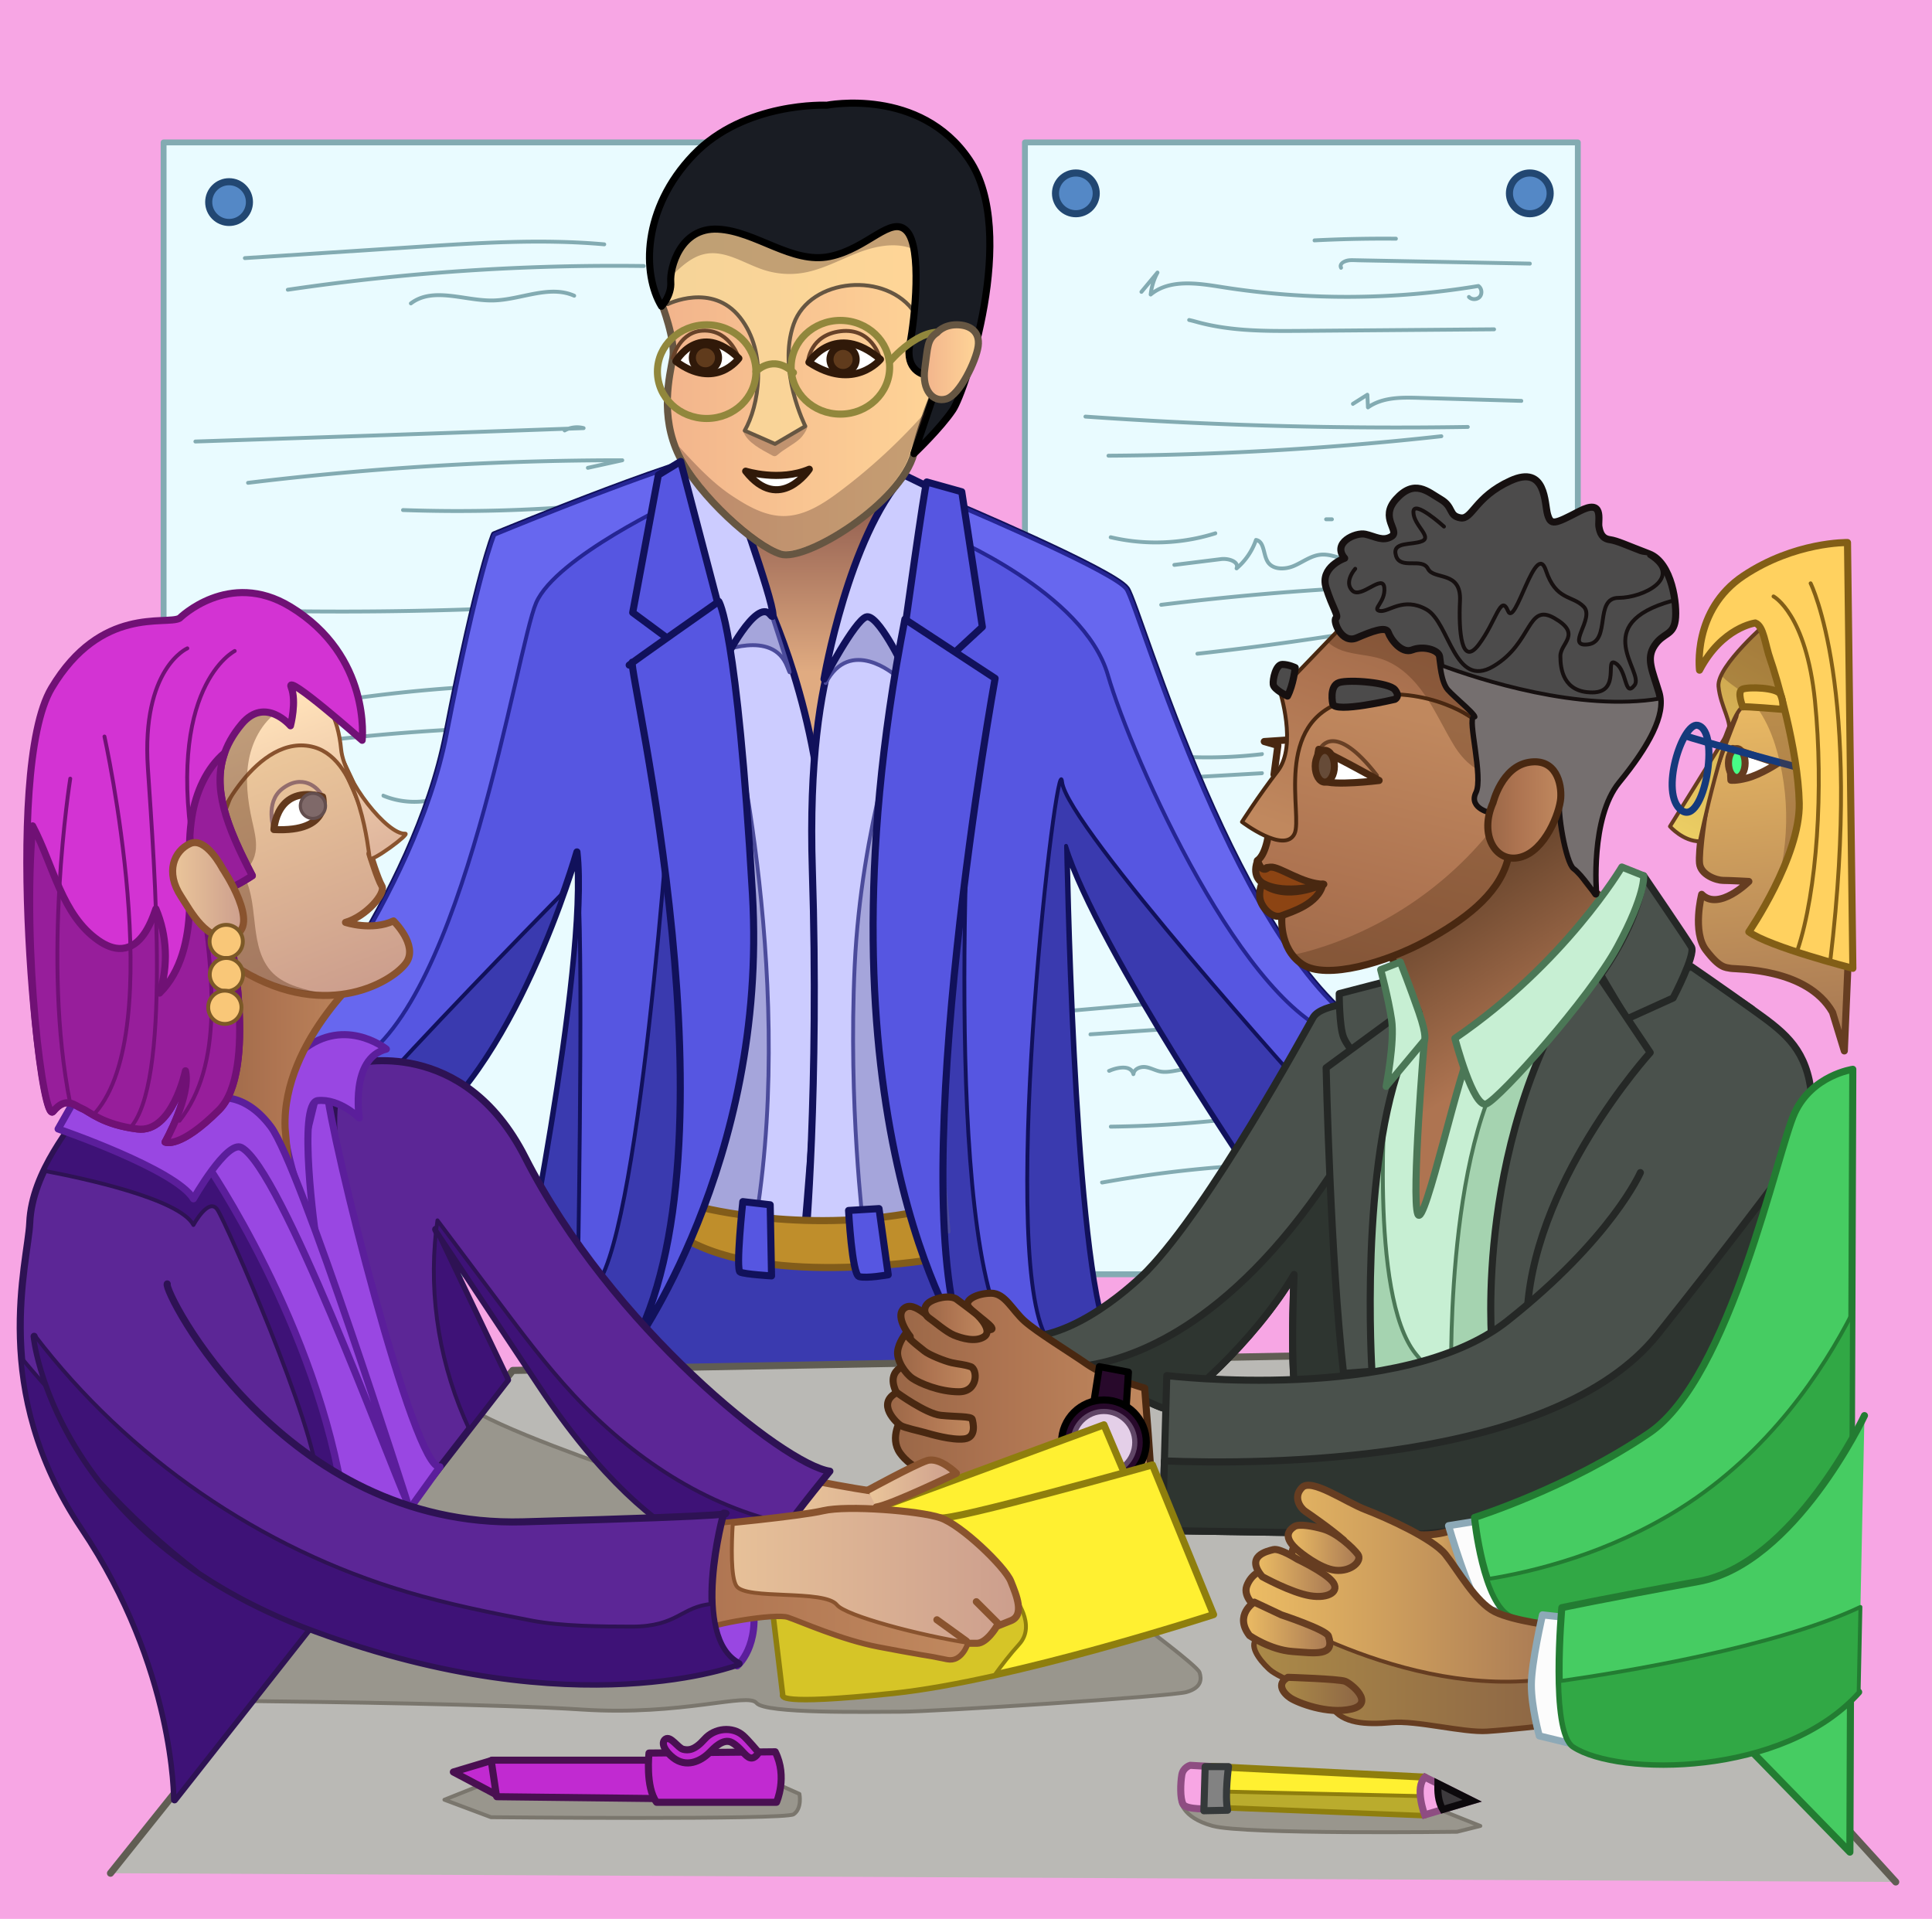 <svg xmlns="http://www.w3.org/2000/svg" xmlns:xlink="http://www.w3.org/1999/xlink" id="Layer_2" viewBox="0 0 1499.71 1489.44"><defs><linearGradient id="linear-gradient" x1="631.97" x2="631.97" y1="382.74" y2="521.66" gradientUnits="userSpaceOnUse"><stop offset="0" stop-color="#8e5a4d"/><stop offset="1" stop-color="#e0ab81"/></linearGradient><linearGradient id="linear-gradient-2" x1="513.5" x2="733.35" y1="288.35" y2="288.35" gradientUnits="userSpaceOnUse"><stop offset="0" stop-color="#f2b48c"/><stop offset="1" stop-color="#ffd597"/></linearGradient><linearGradient id="linear-gradient-3" x1="507.61" x2="725.71" y1="241.64" y2="241.64" gradientUnits="userSpaceOnUse"><stop offset="0" stop-color="#f5d498"/><stop offset="1" stop-color="#ffd597"/></linearGradient><linearGradient xlink:href="#linear-gradient-2" id="linear-gradient-4" x1="717.48" x2="759.5" y1="281.14" y2="281.14"/><linearGradient id="linear-gradient-5" x1="1085.48" x2="1157.49" y1="718.21" y2="831.59" gradientUnits="userSpaceOnUse"><stop offset="0" stop-color="#6b472e"/><stop offset="1" stop-color="#ae7451"/></linearGradient><linearGradient id="linear-gradient-6" x1="693.27" x2="893.66" y1="1080.73" y2="1080.73" gradientUnits="userSpaceOnUse"><stop offset="0" stop-color="#9a6747"/><stop offset=".43" stop-color="#ae7451"/><stop offset=".99" stop-color="#c0885e"/></linearGradient><linearGradient xlink:href="#linear-gradient-6" id="linear-gradient-7" x1="717.83" x2="766.2" y1="1023.24" y2="1023.24"/><linearGradient xlink:href="#linear-gradient-6" id="linear-gradient-8" x1="696.73" x2="756.99" y1="1057.43" y2="1057.43"/><linearGradient xlink:href="#linear-gradient-6" id="linear-gradient-9" x1="688.95" x2="755.59" y1="1098.97" y2="1098.97"/><linearGradient xlink:href="#linear-gradient-6" id="linear-gradient-10" x1="1044.59" x2="1099.72" y1="789.44" y2="554.7"/><linearGradient xlink:href="#linear-gradient-6" id="linear-gradient-11" x1="1099.07" x2="1029.72" y1="459.99" y2="655.61"/><linearGradient xlink:href="#linear-gradient-6" id="linear-gradient-12" x1="1154.92" x2="1211.61" y1="628.7" y2="628.7"/><linearGradient id="linear-gradient-13" x1="1095.41" x2="1148.66" y1="1214.18" y2="1214.18" gradientUnits="userSpaceOnUse"><stop offset="0" stop-color="#edbd64"/><stop offset="1" stop-color="#a87954"/></linearGradient><linearGradient xlink:href="#linear-gradient-13" id="linear-gradient-14" x1="967.19" x2="1208.48" y1="1248.07" y2="1248.07"/><linearGradient id="linear-gradient-15" x1="971.66" x2="1203.62" y1="1293.43" y2="1293.43" gradientUnits="userSpaceOnUse"><stop offset="0" stop-color="#ab8a48"/><stop offset="1" stop-color="#8d6645"/></linearGradient><linearGradient xlink:href="#linear-gradient-13" id="linear-gradient-16" x1="1361.34" x2="1384.2" y1="530.96" y2="802.56"/><linearGradient id="linear-gradient-17" x1="1292.39" x2="1403.99" y1="663.58" y2="463.24" gradientUnits="userSpaceOnUse"><stop offset="0" stop-color="#f0d467"/><stop offset=".92" stop-color="#c29747"/><stop offset="1" stop-color="#be9244"/></linearGradient><linearGradient xlink:href="#linear-gradient-13" id="linear-gradient-18" x1="965.28" x2="1032.3" y1="1263.22" y2="1263.22"/><linearGradient xlink:href="#linear-gradient-13" id="linear-gradient-19" x1="974.73" x2="1036.24" y1="1220.91" y2="1220.91"/><linearGradient xlink:href="#linear-gradient-13" id="linear-gradient-20" x1="999.96" x2="1054.86" y1="1201.41" y2="1201.41"/><linearGradient xlink:href="#linear-gradient-15" id="linear-gradient-21" x1="994.84" x2="1057.09" y1="1314.8" y2="1314.8"/><linearGradient id="linear-gradient-22" x1="603.42" x2="767.86" y1="1178.59" y2="1178.59" gradientUnits="userSpaceOnUse"><stop offset="0" stop-color="#ebc69a"/><stop offset="1" stop-color="#cc9e8d"/></linearGradient><linearGradient xlink:href="#linear-gradient-22" id="linear-gradient-23" x1="533.54" x2="790.62" y1="1229.3" y2="1229.3"/><linearGradient id="linear-gradient-24" x1="533.55" x2="753.57" y1="1234.75" y2="1234.75" gradientUnits="userSpaceOnUse"><stop offset="0" stop-color="#ae7451"/><stop offset=".99" stop-color="#c0885e"/></linearGradient><linearGradient xlink:href="#linear-gradient-6" id="linear-gradient-25" x1="155.23" x2="288.22" y1="821.23" y2="821.23"/><linearGradient xlink:href="#linear-gradient-22" id="linear-gradient-26" x1="192.02" x2="261.63" y1="596.42" y2="775.59"/><linearGradient id="linear-gradient-27" x1="205.65" x2="250.16" y1="552.61" y2="672.44" gradientUnits="userSpaceOnUse"><stop offset="0" stop-color="#ffe1b9"/><stop offset="1" stop-color="#e0b79e"/></linearGradient><linearGradient xlink:href="#linear-gradient-22" id="linear-gradient-28" x1="673.65" x2="742.39" y1="1151.49" y2="1151.49"/><linearGradient xlink:href="#linear-gradient-22" id="linear-gradient-29" x1="133.99" x2="189.12" y1="690.73" y2="690.73"/><linearGradient xlink:href="#linear-gradient-22" id="linear-gradient-30" x1="757.87" x2="774.45" y1="1251.53" y2="1251.53"/><linearGradient xlink:href="#linear-gradient-22" id="linear-gradient-31" x1="727.27" x2="750.22" y1="1265.56" y2="1265.56"/><style>.cls-13,.cls-14,.cls-15,.cls-28,.cls-29,.cls-35,.cls-36,.cls-38,.cls-39,.cls-40,.cls-41,.cls-47,.cls-49,.cls-50,.cls-62,.cls-63,.cls-64,.cls-65,.cls-66,.cls-67,.cls-72,.cls-73,.cls-75,.cls-76,.cls-77,.cls-78,.cls-8,.cls-81,.cls-82{stroke-linecap:round;stroke-linejoin:round}.cls-13,.cls-14,.cls-15,.cls-28,.cls-35,.cls-36,.cls-38,.cls-40,.cls-41,.cls-47,.cls-49,.cls-50,.cls-63,.cls-65,.cls-66,.cls-67,.cls-75,.cls-76,.cls-78,.cls-8,.cls-81{stroke-width:5.5px}.cls-8{fill:#ffd15f}.cls-73,.cls-8{stroke:#825e16}.cls-13,.cls-67{fill:#fff}.cls-29,.cls-39,.cls-62,.cls-64,.cls-72,.cls-73,.cls-77,.cls-82{stroke-width:3px}.cls-13,.cls-75{stroke:#492811}.cls-14{fill:#ccf}.cls-14,.cls-29,.cls-76{stroke:#11115b}.cls-15{fill:#fff031;stroke:#8e7e0d}.cls-39,.cls-49,.cls-65,.cls-73{fill:none}.cls-38{stroke:#000}.cls-28{fill:#46cc62}.cls-28,.cls-77{stroke:#237c32}.cls-29{fill:#3a3aaf}.cls-35{fill:#4a514c}.cls-35,.cls-40{stroke:#252826}.cls-36{fill:#fcfcfc;stroke:#8da9b7}.cls-89{fill:#2b1414}.cls-38{fill:#28092b}.cls-39{stroke:#701175}.cls-40{fill:#2e3530}.cls-41{fill:#603b1c}.cls-41,.cls-67{stroke:#301909}.cls-47{fill:#9947e2;stroke:#5b1e9b}.cls-49{stroke:#91873c}.cls-50{fill:#c12ad1;stroke:#491051}.cls-91{opacity:.27}.cls-62,.cls-63{fill:#4c4b4b;stroke:#161010}.cls-64{fill:#f9c778;stroke:#7c5927}.cls-65{stroke:#153a7c}.cls-66{fill:#5488c6;stroke:#224772}.cls-78{stroke:#4b7756}.cls-72{fill:#3e1277}.cls-72,.cls-81{stroke:#2e1254}.cls-75{fill:#8c4413}.cls-76{fill:#5656e1}.cls-77{fill:#31a845}.cls-78{fill:#c7efd3}.cls-81{fill:#5c2696}.cls-82{fill:#99968d;stroke:#7a766d}</style></defs><g id="Layer_1-2"><path d="M0 0h1499.71v1489.44H0z" style="fill:#f7a6e4"/><path d="M127 110.55h429.18v878.54H127zm668.61 0h429.18v878.54H795.61z" style="stroke:#83abb2;fill:#e9fbff;stroke-width:4.55px;stroke-linecap:round;stroke-linejoin:round"/><path d="m886.04 226.54 12.45-15a47.235 47.235 0 0 0-5.28 17.06c14.63-12.03 35.99-8.86 54.69-5.88 66.03 10.49 133.75 10.24 199.69-.74 2.61 1.79 3.15 5.95 1.09 8.34s-6.26 2.48-8.41.16m-217.19 17.9c2.41.51 4.77 1.2 7.15 1.84 26.06 6.99 53.42 6.82 80.4 6.6 49.71-.4 99.42-.81 149.14-1.21m-317.2 67.75c98.76 6.92 197.82 9.6 296.8 8.03m-278.92 22.32c86.32-.53 172.61-5.58 258.4-15.11m-207.28 99.87c12.12-1.5 24.24-3.01 36.35-4.51 5.63-.7 14.12 1.95 11.97 7.21a50.573 50.573 0 0 0 15.07-22.09c6.67 1.27 5.49 11.35 9.16 17.06 4.05 6.31 13.54 6.02 20.42 3.04 6.88-2.98 13.17-7.91 20.63-8.63 6.41-.62 12.62 1.97 18.84 3.61 27.27 7.21 55.7-3.63 81.81-14.29m-224.44 49.57a2150.854 2150.854 0 0 1 325.09-15.43m-296.99 53.41a2537.405 2537.405 0 0 0 289.51-49.36M190.08 200.34c44.45-2.9 88.9-5.79 133.35-8.69 48.49-3.16 97.22-6.32 145.62-2m-245.63 35.23c91.4-13.47 183.88-19.63 276.26-18.4M318.94 235.5c17.3-13.14 41.77-1.94 63.49-2.27 21.44-.33 43.68-12.38 63.29-3.69M151.67 342.7c100.46-3.31 200.91-6.78 301.36-10.39-4.89-1.32-10.29-.66-14.72 1.79m-245.76 40.66a2398.376 2398.376 0 0 1 290.49-17.5c-8.9 1.95-17.8 3.9-26.7 5.86M312.83 395.9c49.47 1.77 99.05.45 148.35-3.95M207.9 474.13c85.39 1.64 170.86-.41 256.07-6.14-1.63 5.66-3.26 11.32-4.9 16.98M261.7 543.96a1154.43 1154.43 0 0 1 218.21-11.95c-1.55 9.66-11.38 17.21-21.11 16.21m-217.7 27.93c71.3-8.82 143.19-12.91 215.03-12.23 21.29.2 43.87 1.21 61.55 13.08" style="stroke:#83abb2;fill:none;stroke-width:3px;stroke-linecap:round;stroke-linejoin:round"/><path d="M1042.34 207.09c-1.23-2.4 4.28-3.56 5.7-3.64 2.31-.13 4.67.06 6.98.1l7.74.15c10.07.19 20.14.39 30.2.58l60.41 1.17 34.2.66c1.93.04 1.93-2.96 0-3l-63.65-1.23-63.65-1.23c-3-.06-5.99-.12-8.99-.17-2.25-.04-4.42-.11-6.6.57-3.3 1.03-6.88 3.76-4.94 7.56.88 1.72 3.47.2 2.59-1.51Zm-21.96-19.01c21.05-1.07 42.14-1.5 63.22-1.3 1.93.02 1.93-2.98 0-3-21.08-.2-42.16.24-63.22 1.3-1.92.1-1.93 3.1 0 3Zm30.56 126.69 11.25-7.11-2.26-1.3c.14 3.29.29 6.57.43 9.86.05 1.04 1.27 1.99 2.26 1.3 11.5-8.11 26.34-7.57 39.77-7.17l50.13 1.47 28.43.84c1.93.06 1.93-2.94 0-3-16.96-.5-33.92-1-50.88-1.49l-25.44-.75c-7.28-.21-14.59-.52-21.84.23-7.68.79-15.3 2.78-21.69 7.29l2.26 1.3c-.14-3.29-.29-6.57-.43-9.86-.05-1.09-1.25-1.93-2.26-1.3l-11.25 7.11c-1.63 1.03-.12 3.63 1.51 2.59Zm-21.55 89.8h4.52c.78 0 1.54-.69 1.5-1.5s-.66-1.5-1.5-1.5h-4.52c-.78 0-1.54.69-1.5 1.5s.66 1.5 1.5 1.5Zm-167.63 13.86c21 4.93 42.94 5.42 64.14 1.46 6.06-1.13 12.05-2.64 17.93-4.49 1.83-.58 1.05-3.48-.8-2.89-20.19 6.37-41.62 8.45-62.66 6.13-6-.66-11.95-1.71-17.82-3.09-1.88-.44-2.68 2.45-.8 2.89Zm50.11 170.07c17.58 1.22 35.25 1.17 52.83-.17 4.99-.38 9.96-.87 14.93-1.46 1.89-.22 1.92-3.23 0-3-17.51 2.06-35.15 2.87-52.77 2.37-5-.14-9.99-.39-14.98-.74-1.93-.13-1.92 2.87 0 3Zm6.95 16.65 60.79-3.48c1.92-.11 1.93-3.11 0-3l-60.79 3.48c-1.92.11-1.93 3.11 0 3Zm-85.97 180.71c24.66-2.15 49.33-4.31 73.99-6.46 6.95-.61 13.9-1.21 20.86-1.82l-1.06-2.56c-1.39 1.47-2.78 2.94-4.17 4.42s.79 3.53 2.12 2.12 2.78-2.94 4.17-4.42c.82-.87.3-2.68-1.06-2.56-24.66 2.15-49.33 4.31-73.99 6.46-6.95.61-13.9 1.21-20.86 1.82-1.91.17-1.93 3.17 0 3Zm13.58 18.47c19.94-1.36 39.87-2.73 59.81-4.09 5.65-.39 11.3-.77 16.94-1.16 1.92-.13 1.93-3.13 0-3-19.94 1.36-39.87 2.73-59.81 4.09-5.65.39-11.3.77-16.94 1.16-1.92.13-1.93 3.13 0 3Zm15.23 28.24c4.29-1.98 14.88-5.12 16.73 1.62.48 1.73 2.78 1.21 2.95-.4.35-3.29 4.75-4.39 7.47-4.07 4.53.53 8.51 3.2 13.09 3.67 4.98.51 10.16-.8 15.06-1.59l15.7-2.52c5.89-.95 11.77-1.89 17.66-2.84 1.9-.31 1.09-3.2-.8-2.89-11.04 1.77-22.08 3.55-33.11 5.32-5.18.83-10.91 2.43-16.13 1.24-4.44-1.01-8.67-3.81-13.36-3.41-4.09.35-8.1 2.7-8.57 7.08l2.95-.4c-2.5-9.11-14.94-6.27-21.14-3.41-1.75.81-.23 3.39 1.51 2.59Zm.57 43.43c17.44-.22 34.87-.94 52.27-2.16s34.76-2.93 52.06-5.14c9.76-1.25 19.5-2.65 29.22-4.2 1.9-.3 1.09-3.2-.8-2.89a909.318 909.318 0 0 1-103.39 10.55c-9.78.44-19.57.72-29.35.84-1.93.02-1.93 3.02 0 3Zm-6.4 43.34c16.54-2.99 33.16-5.55 49.83-7.64s33.35-3.72 50.09-4.9c9.47-.67 18.95-1.19 28.44-1.57 1.92-.08 1.93-3.08 0-3-16.93.68-33.84 1.81-50.7 3.41a937.075 937.075 0 0 0-50.11 6.12c-9.47 1.42-18.92 2.98-28.34 4.68-1.9.34-1.09 3.23.8 2.89ZM297.16 619.06c13.18 5.46 28.17 6.26 41.9 2.46 3.94-1.09 7.76-2.58 11.41-4.39 1.73-.86.21-3.45-1.51-2.59-15.8 7.85-34.73 8.37-51 1.63-1.78-.74-2.56 2.16-.8 2.89Z" style="fill:#83abb2"/><path d="M736.31 389.3s128.2 53.92 138.06 67.98 86.29 286 192.3 346.95l-86.29 119.56s-128.2-187.54-152.85-267.24c0 0 4.93 302.41 29.58 375.08L654.95 1205.1l-155.32-60.95-98.61-121.9s56.7-271.93 46.84-361.01c0 0-49.31 173.47-133.13 225.05-83.82 51.57-98.61-60.95-98.61-60.95s106.01-128.93 130.66-255.52c24.65-126.59 36.98-154.72 36.98-154.72s170.11-70.33 184.9-63.29" class="cls-76"/><path d="M530.18 359.76c-54.59 17.35-146.42 55.32-146.42 55.32s-12.33 28.13-36.98 154.72-130.66 255.52-130.66 255.52 1.62 12.28 6.8 26.88c13.38-5.82 30.48-14.35 52.6-26.74C360.23 778.02 400.88 503.58 416.13 468c15.25-35.58 110.12-79.62 110.12-79.62 2.83-8.82 3.97-18.58 3.94-28.62Zm344.19 97.52c-8.67-12.37-108.86-55.56-132.89-65.79l-6.86 24s106.73 44.05 125.36 108.42c18.64 64.38 106.73 262.59 182.96 281.22 7.81 1.91 14.91 2.59 21.39 2.31l2.32-3.22c-106.01-60.95-182.44-332.88-192.3-346.95Z" style="fill:#6767ef;stroke:#252593;stroke-width:3px;stroke-linecap:round;stroke-linejoin:round"/><path d="M489.92 1047.76s49.11-89.07 53.73-110.79c4.62-21.72-20.8-338.52-20.8-355.46 0 0-22.02 342.21-55.91 409.98-33.88 67.76-18.64 16.94-18.64 16.94s4.6-254.39.67-318.62C447.83 797.63 401 1022.24 401 1022.24l44.59 55.12c12.04 10.83 19.65 18.1 19.65 19.16 0 5.08 62.68 33.88 62.68 33.88l-38.01-82.65ZM283.98 854.27c-14.8 16.84-20.06 31.68-20.2 44.2 13.2 3.36 29.89.76 50.94-12.19 61.64-37.93 104.62-141.78 123.05-194.08-29.55 30.15-113.68 116.43-153.79 162.07Z" class="cls-29"/><path d="M812.55 1086.36c-2.14-3.57-16.93-27.01-33.32-52.93-49.31-95.15-24.28-475.67-24.28-480.71 0 0-37.27 223.62-45.74 296.47-3.29 28.26 2.86 70.03 11.62 110.58-22 1.76-71.64-.12-87.85 1.23-20.33 1.69-99.95-15.25-99.95-15.25s-33.88 93.18-38.96 103.34c-5.08 10.16 38.96 88.09 38.96 88.09s211.76-3.39 216.85-3.39 67.76-38.96 62.68-47.44Z" class="cls-29"/><path d="m680.41 361.28 25.99 46.08-73.25 222.1-47.26-109.87-28.35-120.5 122.87-37.81z" style="fill:url(#linear-gradient);stroke:#6b2a29;stroke-width:3px;stroke-linecap:round;stroke-linejoin:round"/><path d="M594.36 465.13s43.46 89.55 45.28 198.04c1.81 108.49-15.75 300.71-15.75 300.71l-91.1-14.85-10.87-508 72.44 24.11Z" class="cls-14"/><path d="M666.8 459.96s-41.65 46.5-36.22 215.26-5.43 291.03-5.43 291.03l91.76-10.33 25.96-402.96s-59.76-92.99-76.06-92.99Z" class="cls-14"/><path d="M694.89 524.1s-34.94-30.38-53.93 6.08c0 0 6.76-65.04 28.79-78.71s31.21 4.27 31.21 4.27l-6.08 68.36Zm-137.75-17.33s42.54-18.99 53.93 10.63c11.39 29.62-31.9-99.5-31.9-99.5h-33.42l11.39 88.87Zm8.07 34.09s52.52 210.07 22.02 403.2l-54.45 4.97s35.81-157.44 30.73-204.88 1.69-203.29 1.69-203.29Zm135.53 10.16s-32.19 89.79-37.27 198.21c-5.08 108.42 6.78 203.29 6.78 203.29l66.07 3.39-35.58-404.89Z" style="fill:#a5a5db;stroke:#4b4b9b;stroke-width:3px;stroke-linecap:round;stroke-linejoin:round"/><path d="M561.88 513.64s25.23-50.23 36.1-36.46c10.87 13.78-25.35-87.82-25.35-87.82l-44.26-31.21s28.09 143.44 33.52 155.49Zm140 5.22s-20.59-43.4-29.65-39.96c-9.06 3.44-32.6 48.22-32.6 48.22s18.78-110.13 62.25-158.35l21.06 10.25-21.06 139.83Z" class="cls-14"/><path d="M543.65 936.97s85.12 22.39 177.48 1.72l9.06 37.89s-132.2 24.11-199.21-15.5l12.68-24.11Z" style="fill:#bf8e2b;stroke:#825c1a;stroke-width:5.5px;stroke-linecap:round;stroke-linejoin:round"/><path d="M513.5 235.44s11.15 28.78 8.76 42.42c-2.39 13.63-10.36 44.69 4.78 75.74 15.13 31.05 58.94 70.44 78.86 76.5 19.91 6.06 93.2-39.39 103.55-78.01 10.36-38.63 19.12-52.26 19.91-59.08s-23.9-15.15-21.51-24.99l25.49-96.19s-44.61-16.66-50.18-16.66-140.99-9.09-140.99-9.09l-23.9 28.02-4.78 61.35Z" style="fill:url(#linear-gradient-2);stroke:#665642;stroke-width:5.5px;stroke-linecap:round;stroke-linejoin:round"/><path d="M522.26 277.86s5.42-21.71 25.23-21.24c19.81.47 26.04 21.55 26.04 21.55m53.66 2.5s1.41-20.75 25.47-23.58c24.05-2.83 30.18 20.28 30.18 20.28" style="stroke:#684229;fill:none;stroke-width:3px;stroke-linecap:round;stroke-linejoin:round"/><g class="cls-91"><path d="M577.07 335.3c3.58 8.6 13.88 13.5 22.02 18.04.73.41 1.52.8 2.35.75.98-.07 1.79-.74 2.53-1.38 5.27-4.55 12.01-7.61 17.14-12.33 1.8-1.66 4.78-5.82 5.36-8.19s-3.41-4.61-5.84-4.82" class="cls-89"/></g><path d="M518.3 236.1s34.41-17.22 56.14 10.33c21.73 27.55 14.49 68.88 3.62 87.82l23.54 10.33 23.54-13.78s-21.73-43.05-9.06-79.21c12.68-36.16 72.44-41.33 94.17-8.61 0 0 27.8-56.81 8.81-74.54-18.99-17.73-169.67-29.76-173.47-29.76S507.6 181.1 507.6 181.1l10.68 54.99Z" style="stroke:#665642;fill:url(#linear-gradient-3);stroke-width:3px;stroke-linecap:round;stroke-linejoin:round"/><g class="cls-91"><path d="M719.07 168.45c-18.99-17.73-169.67-29.76-173.47-29.76s-37.99 42.42-37.99 42.42l7.52 38.73c10.11-8.91 19.24-20.22 32.38-22.77 15.76-3.06 30.48 7.67 45.78 12.55a64.603 64.603 0 0 0 30.06 2.17c15.18-2.52 28.87-10.33 43.24-15.81 14.38-5.48 31.06-8.49 44.76-1.5 4.38 2.23 8.53 5.46 12.7 8.44 2.72-13.65 2.71-27.28-4.99-34.47Z" class="cls-89"/></g><path d="M627.92 281.22s20.52-32.14 55.54-2.3c0 0-20.52 25.26-55.54 2.3Z" class="cls-67"/><ellipse cx="652.36" cy="285.07" class="cls-49" rx="38.23" ry="36.36"/><path d="M524.65 280.46s18.07-32.14 48.89-2.3c0 0-18.07 25.26-48.89 2.3Z" class="cls-67"/><ellipse cx="548.55" cy="288.46" class="cls-49" rx="38.23" ry="36.36"/><path d="M578.82 365.72s26.29 8.33 49.39-1.51c0 0-23.1 34.84-49.39 1.51Z" class="cls-67"/><path d="M726.97 264.98c-5.58 0-9.56 25.75-9.56 25.75s-15.13-3.03-11.15-23.48c3.98-20.45 9.56-74.98-2.39-87.86-11.95-12.88-30.27 13.63-59.74 19.69-29.47 6.06-57.35-19.69-86.82-21.21-29.47-1.51-37.44 30.3-36.64 40.9s-7.17 18.94-7.17 18.94c-15.13-24.99-15.13-75.74 24.69-117.4 39.83-41.66 103.55-38.63 103.55-38.63s72.49-14.39 110.72 42.42c38.23 56.81-3.19 179.51-12.74 193.9-9.56 14.39-30.27 34.08-30.27 34.08L729.36 293l-2.39-28.02" style="stroke:#000;fill:#191c23;stroke-width:5.5px;stroke-linecap:round;stroke-linejoin:round"/><path d="m511.05 368.7-19.92 106.76 32.6 24.11 36.22-20.66-31.59-120.76-17.31 10.55zm208.35 5.41c-1.6 2.28-17.58 117.8-17.58 117.8l31.97 21.28 28.77-26.6-15.99-104.88-27.18-7.6Z" class="cls-76"/><path d="M490.8 513.96c-3.29 5.7 86.06 377.67-.87 533.8 0 0 106.25-144.65 94.17-353.59-12.07-208.94-26.16-227.33-26.16-227.33s-67.14 47.12-69.54 49.4m214.02-35.61 70.03 45.92s-70.41 387.69-25.55 514.15c0 0-119.34-176.63-44.48-560.07ZM576.61 932.69s-5.7 52.98-2.07 54.7c3.62 1.72 24.36 2.96 24.36 2.96l-1.04-55.2-21.25-2.46Zm82.09 6.86s2.65 49.57 8.09 51.29c5.43 1.72 22.7-1.35 22.7-1.35l-7.15-51.38-23.63 1.44Zm-27.03 224.34s10.39-62.97 3.9-64.2c-6.49-1.23-24.67-13.58-32.46-23.46" class="cls-76"/><circle cx="654.43" cy="278.99" r="10.16" class="cls-41"/><circle cx="547.59" cy="277.68" r="10.16" class="cls-41"/><path d="M586.78 288.46s13.01-14.17 29.13.75m74.61-8.36s23.88-28.65 44.77-22.09" class="cls-49"/><path d="M727.44 258.15s4.78-6.06 15.13-6.06 18.32 5.3 16.73 16.66c-1.59 11.36-14.34 37.87-24.69 40.9-10.36 3.03-19.12-6.82-16.73-23.48 2.39-16.66 1.59-22.72 9.56-28.02Z" style="fill:url(#linear-gradient-4);stroke:#665642;stroke-width:5.5px;stroke-linecap:round;stroke-linejoin:round"/><g class="cls-91"><path d="M719.87 318.26a444.166 444.166 0 0 1-68.45 63.49c-12.81 9.58-27.23 18.83-43.23 18.8-14.61-.02-27.99-7.8-40.18-15.87-15.36-10.17-28.71-24.68-41.09-38.2.56 1.3 2.06 4.48 2.7 5.79 15.13 31.05 55.12 67.09 75.12 74.72 19.45 7.42 91.34-37.67 101.59-75.31 4-14.68 10.76-25.35 13.88-33.81-.12.13-.23.27-.35.4Z" class="cls-89"/></g><path d="M824.41 606.93c-3.39-33.88-49.13 355.76-13.55 428.61 4.49 9.19 9.51 16.78 14.86 23.02l31.39-26.94c-24.65-72.67-29.58-375.08-29.58-375.08 24.65 79.7 152.85 267.24 152.85 267.24l29.13-40.37 9.72-30.85S827.8 640.8 824.41 606.91Z" class="cls-29"/><path d="m85.77 1453.98 312.27-390.26 700.81-12.94 372.71 409.98" style="fill:#bab9b5;stroke:#605d53;stroke-width:5.5px;stroke-linecap:round;stroke-linejoin:round"/><path d="M916.45 1396.95s0 13.55 24.85 20.33c24.85 6.78 189.74 4.52 189.74 4.52l18.07-4.52-45.18-18.07-187.48-2.26Zm-537.6-13.55-33.88 13.55 36.14 13.55s228.14 2.26 234.92-2.26 4.52-15.81 4.52-15.81l-20.33-9.04H378.86Z" class="cls-82"/><path d="m988.94 601.27 3.02-22.67-10.58-3.02 22.67-1.51s-7.56 28.71-15.11 27.2Z" class="cls-13"/><path d="M1218.69 633.77s-6.68 36.76 23.39 61.82c30.08 25.06-106.93 270.68-106.93 270.68l-65.16 21.72 31.41-202.33-29.74-59.99s110.28-108.6 147.03-91.9Z" style="fill:url(#linear-gradient-5);stroke:#492811;stroke-width:5.5px;stroke-linecap:round;stroke-linejoin:round"/><path d="M1061.58 778.03s-35.58 0-42.35 11.86c-6.78 11.86-79.62 145.69-128.75 196.52 0 0-48.56 50.26-93.74 51.39 0 0 97.13 54.21 107.29 55.34 10.16 1.13 70.02-51.95 100.52-103.91 0 0-4.52 96 4.52 102.78 9.04 6.78 57.6 6.78 57.6 6.78s-19.2-152.47-14.68-194.26c4.52-41.79 9.6-126.49 9.6-126.49Z" class="cls-35"/><path d="M838.51 1060.7c27.68 14.95 59.9 31.81 65.52 32.43 10.16 1.13 70.02-51.95 100.52-103.91 0 0-4.52 96 4.52 102.78 9.04 6.78 57.6 6.78 57.6 6.78l-35.01-185.22c-78.01 116.26-152.92 142.39-193.15 147.14Z" class="cls-40"/><path d="M888.53 1077.44s-30.33-8.67-44.42-18.42c-14.08-9.75-39-24.92-48.75-33.58-9.75-8.67-15.17-21.67-26-21.67s-21.67 5.42-17.33 10.83c4.33 5.42 21.67 16.25 17.33 17.33s-29.25 0-35.75-1.08-21.67-20.58-30.33-16.25c-8.67 4.33-1.08 17.33 3.25 22.75l1.22 20.99s-21.33 2.44-12.19 21.94l4.27 20.72s-9.75 14.63-1.22 26.81c8.53 12.19 28.64 20.72 46.32 24.99 17.67 4.27 132.25 4.88 132.25 4.88s15.85-5.48 16.45-7.31c.61-1.83-5.08-72.93-5.08-72.93Z" style="fill:url(#linear-gradient-6);stroke:#492811;stroke-width:5.5px;stroke-linecap:round;stroke-linejoin:round"/><path d="m853.39 1060.79-4.27 27.42s21.94.61 24.99 5.48l1.83-28.64s-21.94-4.27-22.55-4.27Z" class="cls-38"/><circle cx="856.91" cy="1119.54" r="32.91" class="cls-38"/><circle cx="856.91" cy="1119.54" r="23.98" style="fill:#e4cfe8;stroke:#604666;stroke-width:4.01px;stroke-linecap:round;stroke-linejoin:round"/><path d="M742.48 1008.37s11.58 8.53 15.24 11.58c3.66 3.05 12.8 13.41 6.09 17.67-6.7 4.27-17.06 1.22-23.16-1.22-6.09-2.44-15.85-10.97-19.5-13.41s-4.88-7.92-.61-11.58 16.45-6.7 21.94-3.05Z" style="fill:url(#linear-gradient-7);stroke:#492811;stroke-width:5.5px;stroke-linecap:round;stroke-linejoin:round"/><path d="M703.47 1034.58s-6.09 7.31-6.7 14.63c-.61 7.31 6.09 17.06 11.58 20.72 5.48 3.66 20.72 10.36 35.96 10.36s14.63-17.67 9.14-19.5c-5.48-1.83-9.14-1.83-14.63-3.05-5.48-1.22-17.67-6.09-21.33-9.14s-14.63-10.97-14.02-14.02Z" style="fill:url(#linear-gradient-8);stroke:#492811;stroke-width:5.5px;stroke-linecap:round;stroke-linejoin:round"/><path d="M696.16 1080.9s22.55 16.45 34.13 17.67c11.58 1.22 23.77.61 24.38 3.05.61 2.44 3.66 14.02-6.09 15.24-9.75 1.22-26.21-3.66-30.47-4.88-4.27-1.22-15.85-3.66-18.89-5.48s-19.5-17.06-3.05-25.6Z" style="fill:url(#linear-gradient-9);stroke:#492811;stroke-width:5.5px;stroke-linecap:round;stroke-linejoin:round"/><path d="M1105.63 807.68s-10.16 121.13-5.08 134.68c5.08 13.55 33.88-120.28 42.35-128.75 8.47-8.47 74.54-30.49 74.54-30.49l-45.74 267.67-111.81 28.8s-15.25-99.95-11.86-123.67 5.08-111.81 5.08-111.81l52.52-36.42Z" class="cls-78"/><path d="M1075.98 843.25s-13.84 161.79 22.87 207.53c36.71 45.74 27.67 14.12 27.67 14.12s-4.52-207.81 60.99-262.02c65.51-54.21 24.49 31.39 24.49 31.39l-6.42 214.82-138.92 49.69s-57.04-192.56 9.32-255.53Z" style="stroke:#4b7756;fill:#a5d3b0;stroke-width:3px;stroke-linecap:round;stroke-linejoin:round"/><path d="M1359.75 783.11 1280.51 729s-66.83 100.25-68.5 105.26c-1.67 5.01-40.3 216.52-40.3 216.52l93.77 12.39 94.28-280.06Z" class="cls-35"/><path d="M1275.89 679.77s33.72 49.41 37.11 55.34-14.24 39.53-14.24 39.53l-35.83 16.24s-20.28-33.59-20.28-34.22c32.32-46.26 33.23-76.89 33.23-76.89Z" class="cls-35"/><path d="m1234.38 747.54 46.59 69.46s-94.02 103.34-95.72 208.38l-27.11 18.64s-15.25-164.33 76.24-296.47Z" class="cls-35"/><path d="M1129.35 805.98s14.4 55.06 24.56 50.82c10.16-4.24 79.62-81.32 101.65-121.98 22.02-40.66 20.33-55.06 20.33-55.06l-16.94-6.78s-44.05 74.54-129.6 132.99Z" class="cls-78"/><path d="M985.35 642.5s-1.69 20.33-9.32 25.41l19.11 42.76s-3.01 25.01 15.62 37.71c18.64 12.71 66.07-1.69 95.72-17.79 29.65-16.09 55.91-35.58 63.53-61.84 7.62-26.26-21.18-109.27-25.41-111.81s-45.74-33.04-82.16-22.02c-36.42 11.01-44.05 17.79-44.05 17.79l-23.72 52.52-9.32 37.27Z" style="fill:url(#linear-gradient-10);stroke:#492811;stroke-width:5.5px;stroke-linecap:round;stroke-linejoin:round"/><path d="M1025.17 580.58s10.65-21.3 43.66 21.3" style="stroke:#684025;fill:none;stroke-width:3px;stroke-linecap:round;stroke-linejoin:round"/><path d="M1023.69 581.62s-4.53 19.64 3.02 24.18c7.56 4.53 43.82 0 43.82 0s-37.78-21.15-46.84-24.18Z" class="cls-13"/><ellipse cx="1028.39" cy="594.75" rx="7.43" ry="12.34" style="fill:#664b38;stroke:#492811;stroke-width:5.5px;stroke-linecap:round;stroke-linejoin:round"/><g style="opacity:.32"><path d="M1168.09 630.42c-.94 1.15-1.83 2.33-2.66 3.48-36.92 51.11-91.85 88.93-152.76 105.2-3.08.82-6.35 1.53-9.64 1.93 2.04 2.68 4.56 5.19 7.72 7.35 18.64 12.71 66.07-1.69 95.72-17.79 29.65-16.09 55.91-35.58 63.53-61.83 2.45-8.44 1.14-22.73-1.91-38.34Z" style="fill:#492811"/></g><path d="M1143.07 557.45s-40.8-30.22-98.22-13.6c-57.42 16.62-33.25 89.25-39.99 103.28-7.67 15.97-40.79-9.16-40.79-9.16s12.78-20.08 27.89-39.72c15.11-19.64 1.51-61.95 1.51-61.95l47.78-49.65s53.36-10.16 76.24 18.64c22.87 28.8 25.58 52.17 25.58 52.17Z" style="fill:url(#linear-gradient-11);stroke:#492811;stroke-width:3px;stroke-linecap:round;stroke-linejoin:round"/><path d="M1160.57 599.83c-6.53-22.59-13.98-41.68-15.98-42.88-.35-.21-.96-.61-1.8-1.17-1.08-5.82-6.03-26.23-25.31-50.5-22.87-28.8-76.23-18.64-76.23-18.64l-10.95 11.38c3.27 3.11 7.41 5.53 11.63 6.97 9.84 3.35 20.57 3.27 30.44 6.52 14.29 4.7 25.53 16 34 28.43 8.47 12.44 14.69 26.25 22.56 39.08 7.02 11.43 19.29 23.22 31.64 20.82Z" style="opacity:.32;fill:#492811"/><path d="M975.97 668.64s2.95 7.37 6.64 5.9-2.95-.74 3.69-1.47 25.07 13.27 41.3 13.27c0 0-30.23 8.85-47.2-.74 0 0-8.85-4.42-4.42-16.96Z" class="cls-75"/><path d="M979.65 685.6s-2.85 6.34-1.47 12.54c1.47 6.64 9.59 15.49 16.96 12.54 7.37-2.95 28.02-8.85 31.71-24.34 0 0-28.76 14.01-47.2-.74Z" class="cls-75"/><path d="M1043.79 433.28s-19.48 6.78-14.4 22.87 10.16 22.02 7.62 23.72 4.24 20.33 16.09 15.25c11.86-5.08 22.87-9.32 24.56-4.24s10.16 16.94 18.64 13.55c8.47-3.39 20.33 0 21.18 5.08s1.69 19.48 6.78 25.41 25.41 22.02 20.33 22.02c-5.08 0 7.62 46.59 1.69 58.45s11.86 15.25 11.86 15.25 55.91-20.33 53.36-11.01c-2.54 9.32 4.59 50 10.52 54.24 5.93 4.24 16.71 20.05 16.71 20.05s-5.2-59.04 17.67-86.99c22.87-27.95 36.42-52.52 31.34-69.46s-10.16-26.26-3.39-36.42c6.78-10.16 14.4-7.62 16.09-19.48 1.69-11.86-2.54-44.89-20.33-51.67-17.79-6.78-24.56-10.16-30.49-11.01-5.93-.85-7.62-5.08-8.47-10.16-.85-5.08 4.24-22.02-15.25-11.86-19.48 10.16-22.02 11.01-24.56 2.54-2.54-8.47-.85-38.96-28.8-26.26-27.95 12.71-29.65 30.49-38.96 28.8-9.32-1.69-5.08-8.47-15.25-14.4s-20.33-16.09-34.73 0c-13.04 14.57 3.39 24.56-3.39 28.8-6.78 4.24-12.71 0-20.33-1.69-7.62-1.69-26.26 6.78-16.09 18.64Z" class="cls-63"/><path d="M1288.66 542.19c-62.72 10.55-140.67-14.92-170.28-25.93.86 6.33 2.35 14.54 5.88 18.66 5.08 5.93 25.41 22.02 20.33 22.02s7.62 46.59 1.69 58.45 11.86 15.25 11.86 15.25 55.91-20.33 53.36-11.01c-2.54 9.32 4.59 50 10.52 54.24 5.93 4.24 16.71 20.05 16.71 20.05s-5.2-59.04 17.67-86.99c20.83-25.46 33.92-48.1 32.26-64.74Z" style="fill:#756f6f;stroke:#161010;stroke-width:3px;stroke-linecap:round;stroke-linejoin:round"/><path d="m1085.3 759.4-45.74 11.86s0 25.41 3.39 33.88c3.39 8.47 15.25 20.33 15.25 20.33l32.19-20.33-5.08-45.74Z" class="cls-35"/><path d="m1080.22 791.58-50.82 37.27s3.39 149.08 13.55 237.18l22.02-1.69S1054.81 903.4 1090.38 817l-10.16-25.41Z" class="cls-35"/><path d="m1105.63 807.68-29.65 35.58s6.78-34.73 4.24-51.67c-2.54-16.94-8.47-38.96-8.47-38.96l15.25-5.93s7.62 19.48 14.4 38.96 4.24 22.02 4.24 22.02Z" class="cls-78"/><path d="M1312.99 750.32s23.04 15.85 46.75 32.79 40.66 28.8 45.74 60.99c5.08 32.19-101.65 326.96-101.65 326.96l-204.91 20.01-196.59-3.07 3.39-120.28s182.96 22.02 264.28-42.35c81.32-64.38 103.34-115.2 103.34-115.2" class="cls-35"/><path d="M1395.95 893.87c-18.97 25.99-53.16 71.49-109.04 141.67-80.88 101.57-308.99 101.33-383.04 98.41l-1.52 54.06 196.59 3.07 204.91-20.01s66.65-184.09 92.1-277.2Z" class="cls-40"/><path d="M1158.99 623.02s6.78-27.95 27.95-31.34 25.41 16.94 24.56 27.95c-.85 11.01-11.86 40.66-31.34 45.74-19.48 5.08-32.19-17.79-21.18-42.35Z" style="fill:url(#linear-gradient-12);stroke:#492811;stroke-width:5.5px;stroke-linecap:round;stroke-linejoin:round"/><path d="M1051.98 441.47s-9.04 10.16-2.26 16.94c6.78 6.78 23.72-13.55 24.85-2.26 1.13 11.29-10.16 16.94-3.39 18.07s18.07-11.29 36.14-1.13 21.46 62.12 51.95 44.05c30.49-18.07 25.98-49.69 47.44-37.27 21.46 12.42 4.52 19.2 4.52 29.36s2.26 28.24 24.85 28.24 9.04-28.24 18.07-22.59c9.04 5.65 6.78 27.11 14.68 16.94 7.91-10.16-36.14-47.44 29.36-65.51" class="cls-62"/><path d="M1120.88 408.71s-23.72-21.46-23.72-11.29 14.68 19.2 6.78 22.59c-7.91 3.39-23.72 0-20.33 11.29s20.33 1.13 24.85 10.16 25.98 1.13 24.85 24.85 1.13 51.95 14.68 33.88 16.94-39.53 22.59-25.98c5.65 13.55 21.46-55.34 29.36-31.62 7.91 23.72 20.33 19.2 29.36 28.24 9.04 9.04-14.68 31.62 3.39 29.36 18.07-2.26 4.52-36.14 23.72-36.14s50.82-15.81 23.72-32.75" class="cls-62"/><path d="M1131.57 1186.15s-14.16 6.77-32.64 4.93c-18.47-1.85 41.88 51.11 41.88 51.11s22.79 3.08-9.24-56.04Z" style="stroke:#663d21;stroke-width:5.5px;stroke-linecap:round;stroke-linejoin:round;fill:url(#linear-gradient-13)"/><path d="m1155.34 1179.29-30.9 4.94s16.07 55.62 24.72 61.8c8.65 6.18 29.66 6.18 29.66 6.18l-23.48-72.92Z" class="cls-36"/><path d="M1438.24 829.98s-31.62 4.52-45.18 33.88c-13.55 29.36-49.69 205.55-112.94 248.47-63.25 42.92-135.53 65.51-135.53 65.51s6.78 67.76 29.36 76.8c22.59 9.04 117.46 20.33 117.46 20.33l56.47 72.28 88.09 90.35 2.26-607.62Z" class="cls-28"/><path d="m1436.91 1188.27.63-168.43c-21.74 42.55-63.83 107.47-133.69 151.23-55.14 34.53-112.54 48.77-149.32 54.64 4.52 13.51 10.83 25.49 19.44 28.94 17.48 6.99 78.23 15.33 104.82 18.75 51.04-18.27 128.08-65.95 158.13-85.13Z" class="cls-77"/><path d="M1042.87 1195.36c-9.89-8.65-25.95-19.77-29.66-22.25-3.71-2.47-9.89-11.12-2.47-18.54s33.37 11.12 49.44 17.3c16.07 6.18 51.91 22.25 61.8 34.61s23.48 37.08 38.31 44.49c14.83 7.42 48.2 11.12 48.2 11.12l-9.17 76.77s-26.48 3.08-44.95 4.31c-18.47 1.23-54.81-8.62-74.51-6.77-19.71 1.85-37.56.62-45.57-11.7-8.01-12.32-40.03-21.55-48.65-29.56-8.62-8.01-16.01-19.09-8.62-23.4 7.39-4.31-1.85-24.02-1.85-24.02s-10.47-8.01-7.39-16.63c3.08-8.62 11.7-14.78 18.47-10.47 6.77 4.31 14.78-5.54 15.4-8.01.62-2.46 1.85-17.86 6.77-16.63 4.93 1.23 31.98 7.34 34.46-.64" style="fill:url(#linear-gradient-14);stroke:#663d21;stroke-width:5.5px;stroke-linecap:round;stroke-linejoin:round"/><path d="M971.66 1244.35c1.81 2.09 3.49 3.38 3.49 3.38s9.24 19.71 1.85 24.02c-7.39 4.31 0 15.4 8.62 23.4 8.62 8.01 40.64 17.24 48.65 29.56 8.01 12.32 25.86 13.55 45.57 11.7 19.71-1.85 56.04 8.01 74.51 6.77 18.47-1.23 44.95-4.31 44.95-4.31l4.31-36.1c-114.55 17.31-229.96-59.21-229.96-59.21-.68.26-1.34.53-2 .79Z" style="stroke-width:3px;fill:url(#linear-gradient-15);stroke:#663d21;stroke-linecap:round;stroke-linejoin:round"/><path d="m1219.6 1255.92-22.25-2.47s-8.65 37.08-8.65 54.38 6.18 39.55 6.18 39.55l40.78 9.89-16.07-101.34Z" class="cls-36"/><path d="M1346.72 555.98s-17.48 43.29-20.81 59.11c-3.33 15.82-7.49 45.79-6.66 54.95s13.32 13.32 18.32 13.32 19.98.83 19.98.83-23.31 23.31-36.63 9.99c0 0-7.49 29.14 3.33 43.29 10.82 14.15 14.99 13.32 19.15 14.15 4.16.83 59.11-.83 79.09 34.13l9.16 29.97 4.16-97.4-22.48-203.13s-64.1 16.65-66.6 40.79Z" style="fill:url(#linear-gradient-16);stroke:#663d21;stroke-width:5.5px;stroke-linecap:round;stroke-linejoin:round"/><path d="M1373.12 482.02s-40.59 34.79-39.14 50.73 11.6 28.99 7.25 36.24c-4.35 7.25-44.93 72.47-44.93 72.47s10.15 11.6 23.19 11.6c0 0 20.29-97.11 33.34-104.36 13.05-7.25 37.69 0 37.69 0l-17.39-66.68Z" style="fill:url(#linear-gradient-17);stroke-width:3px;stroke:#663d21;stroke-linecap:round;stroke-linejoin:round"/><path d="m1345.04 580.95 34.79 11.6s-12.84 8.53-23.75 11.4c-8.53 2.24-12.48 1.64-12.48 1.64s-1.45-21.74 1.45-24.64Z" style="fill:#fff;stroke:#663d21;stroke-width:5.5px;stroke-linecap:round;stroke-linejoin:round"/><ellipse cx="1348.18" cy="592.29" rx="6.47" ry="11.21" style="fill:#47fc87;stroke:#663d21;stroke-width:5.5px;stroke-linecap:round;stroke-linejoin:round"/><path d="M1317.73 562.97c-11.63-2.4-29.95 52.95-12.55 65.99 17.39 13.05 31-62.19 12.55-65.99Z" class="cls-65"/><path d="M1309.22 571.35c2.5 1.67 87.44 24.59 87.44 24.59" class="cls-65"/><path d="m1429.2 658.72-15.88-143.54s-13.87 3.61-28.96 9.89l-11.23-43.06s-28.88 24.76-37.05 42.07c4.72 5.5 11.26 9.09 16.89 13.68 14.17 11.55 22.02 29.15 26.84 46.78 11.07 40.47 8.36 84.56-7.56 123.38l56.95-49.21Z" style="fill:#663d21;opacity:.35"/><path d="M1362.53 483.55s-25.81 3.33-43.29 36.63c0 0-5.83-46.62 34.13-73.26 39.96-26.64 80.75-25.81 80.75-25.81l4.16 330.5s-64.94-16.65-80.75-28.31c0 0 39.96-58.28 39.13-99.9-.83-41.63-18.32-99.9-22.48-111.56-4.16-11.66-5-25.81-11.66-28.31Z" class="cls-8"/><path d="M1447.28 1098.78s-54.21 115.2-128.75 128.75c-74.54 13.55-106.16 20.33-106.16 20.33s-8.74 95.93 9.12 107.63c34.69 22.72 162.55 23.38 221.28-42.13" class="cls-28"/><path d="M969.95 1269.52s16.07 11.12 33.37 12.36c17.3 1.24 33.41 4.04 27.87-11.97-1.72-4.96-36.52-16.45-36.52-16.45l-21.01-9.89s-16.07 9.89-3.71 25.95Z" style="fill:url(#linear-gradient-18);stroke:#663d21;stroke-width:5.5px;stroke-linecap:round;stroke-linejoin:round"/><path d="M979.84 1223.79s22.25 12.36 37.08 14.83c14.83 2.47 23.48-3.71 17.3-11.12-6.18-7.42-27.19-17.3-27.19-17.3s-13.59-8.65-18.54-7.42c-4.94 1.24-22.25 4.94-8.65 21.01Z" style="fill:url(#linear-gradient-19);stroke:#663d21;stroke-width:5.5px;stroke-linecap:round;stroke-linejoin:round"/><path d="M1008.26 1204.01s16.07 13.59 28.43 14.83c12.36 1.24 21.01-7.42 17.3-12.36s-16.03-16.64-27.19-19.77c-6.82-1.92-18.38-4.26-22.09-1.79-3.71 2.47-10.04 7.97 3.55 19.09Z" style="fill:url(#linear-gradient-20);stroke:#663d21;stroke-width:5.5px;stroke-linecap:round;stroke-linejoin:round"/><path d="M999.78 1301.92s39.41 1.23 44.34 3.08 23.4 17.24 4.93 21.55c-18.47 4.31-41.88-4.93-47.42-8.62-5.54-3.69-11.08-11.08-1.85-16.01Z" style="fill:url(#linear-gradient-21);stroke:#663d21;stroke-width:5.5px;stroke-linecap:round;stroke-linejoin:round"/><path d="M1352.83 548.69s-4.82-11.8-.24-13.76 26.78-1.31 29.39 3.92c2.61 5.23 1.96 11.76 1.96 11.76s-29.56-2.52-31.11-1.92Z" class="cls-8"/><path d="m1442.76 1313.37 1.39-66.07c-66.84 31.52-185.35 50.76-233.84 57.65.48 22.96 3.13 45.29 11.17 50.55 34.69 22.72 162.55 23.38 221.28-42.13Z" class="cls-77"/><path d="M1376.69 462.93s25.41 13.55 32.19 81.32c6.78 67.76 1.69 147.39-13.55 193.13" class="cls-73"/><path d="M1405.49 452.76s40.66 81.32 15.25 293.08" class="cls-73"/><path d="M195.07 1320.35c51.88.57 193.6 2.47 256.63 6.58 77.93 5.08 128.75-13.55 135.53-5.08 6.78 8.47 86.4 6.78 111.81 6.78s210.07-11.86 221.93-15.25 11.86-10.16 10.16-15.25c-1.69-5.08-47.44-38.96-47.44-38.96l-231.32-82.86-153.24-28.95s-88.6-29.53-126.06-49.47l-178.01 222.47Z" class="cls-82"/><path d="M627.83 1148.48s66.83 14.25 84.35 10.97c17.52-3.28 45.98 5.47 53.64 24.08 7.66 18.61-8.76 20.8-8.76 20.8l-119.33 4.38s-70.11-20.82-9.9-60.23Z" style="fill:url(#linear-gradient-22);stroke:#89532e;stroke-width:5.5px;stroke-linecap:round;stroke-linejoin:round"/><path d="m652.71 1181.17 204.23-75.24 22.91 54-142.37 65.46-84.77-44.22z" class="cls-15"/><path d="M729.9 1178.08c7.58 3.13 164.68-41.05 164.68-41.05l47.46 116.19s-155.46 50.73-248.74 60.55-85.1 1.64-85.1 1.64l-11.46-94.91 133.16-42.41Z" class="cls-15"/><path d="M791.02 1276.4c14.03-15.3-3.83-36.98-3.83-36.98s-128.71-26.69-187.44-19.9l-3.02.96 11.46 94.91s-8.18 8.18 85.1-1.64c23.51-2.47 50.97-7.55 78.89-13.75 5.21-7.23 12.02-16.17 18.84-23.61Z" style="fill:#d6c527;stroke:#8e7e0d;stroke-width:3px;stroke-linecap:round;stroke-linejoin:round"/><path d="M275.51 825.47s84.07-21.84 132.14 72.85c66.35 130.7 200.97 238.54 236.54 243.62 0 0-37.97 45.76-47.46 63.82-5.7 10.85-81.82 14.73-178.37-130.92-71.76-108.25-80.17-120.62-80.17-120.62l55.78 116.85L335.9 1146s-119.69-288.34-60.39-320.53Z" class="cls-81"/><path d="M608.89 1187.14c.99-1.37 2-2.75 3.03-4.16-64.38-13.38-121.72-52-166.57-100.21-21.27-22.87-40.05-47.9-58.79-72.89-15.66-20.89-31.33-41.77-46.99-62.66-.36 2.52-.69 5.04-.98 7.56 2.26 3.35 15.97 23.79 79.79 120.05 60.54 91.32 113.04 123.85 145.19 132.75l45.33-20.44Zm-244.61-77.76 29.69-38.31-55.41-116.08c-6.05 52.5 3.28 106.56 25.72 154.39Z" class="cls-72"/><path d="M572.26 1293.02s18.36-15.23 11.59-51.65c-2.4-12.92-37.86-15.13-37.86-15.13s-17.52 43.79 26.27 66.78Z" class="cls-47"/><path d="M550.36 1183.55s70.06-6.57 88.67-10.95 74.44 0 90.86 5.47 50.36 38.32 54.74 49.26c4.38 10.95 10.95 26.27 0 30.65l-10.95 4.38s-7.66 13.14-15.33 13.14h-7.66s-4.38 14.23-15.33 12.04l-10.95-2.19s-14.23-2.19-42.69-7.66-60.21-19.71-70.06-22.99-61.3 5.47-64.59 9.85-30.65-71.16 3.28-81.01Z" style="fill:url(#linear-gradient-23);stroke:#89532e;stroke-width:5.5px;stroke-linecap:round;stroke-linejoin:round"/><path d="M611.67 1254.71c9.85 3.28 41.6 17.52 70.06 22.99s42.69 7.66 42.69 7.66l10.95 2.19c10.95 2.19 15.33-12.04 15.33-12.04h2.87c-39.9-6.1-97.21-21.46-103.88-29.8-9.75-12.19-70.7-3.66-78.01-14.63-4.49-6.73-3.93-31.33-2.82-49.36-10.88 1.11-18.49 1.83-18.49 1.83-.38.11-.74.24-1.11.36-7.31 9.97-12.4 20.35-15.71 30.87.06 24.13 11.48 52.51 13.53 49.78 3.28-4.38 54.74-13.14 64.59-9.85Z" style="fill:url(#linear-gradient-24);stroke:#89532e;stroke-width:3px;stroke-linecap:round;stroke-linejoin:round"/><path d="M63.76 860.51c-5.74 12.09-38.98 47.96-40.67 88.62-1.28 30.66-31.6 129.62 40.66 237.18 72.85 108.42 71.72 210.7 71.72 210.7l138.62-176.08 20.06-127.79S131.55 717.68 63.77 860.52Z" class="cls-81"/><path d="M248.13 998.53c-27.8-52.34-64.56-113.29-99.72-146.26-18.64-9.72-37.08-18.47-49.07-24.02-13.38 1.3-25.52 11.08-35.57 32.26-3.71 7.83-18.95 25.63-29.7 48.24 28.8 5.42 105.12 21.53 116.08 42.08 0 0 11.86-22.02 18.64-11.86 6.78 10.16 76.24 167.72 77.93 211.76 1.11 28.95 20.52 31.55 33.69 29.94l5.22-33.28c-8.05-35.17-22.27-95.1-37.5-148.87Zm.8 254.35c-16.36-23.92-39.09-43.86-62.91-60.78-33.75-23.98-70.68-43.46-102.77-69.62-24.7-20.14-46.08-43.87-66.54-68.38 3.25 38.98 15.15 84.76 47.04 132.22 72.85 108.42 71.72 210.7 71.72 210.7l113.46-144.13Z" class="cls-72"/><path d="M160.31 903.4s86.4 125.36 106.73 264.28l40.76 17.66 33.72-46.83c-19.87 3.84-85.21-256.81-88.03-294.4-3.03-40.3-18.64 72.85-28.8 70.31-10.16-2.54-49.13-88.94-64.38-11.01Z" class="cls-47"/><path d="M245.02 959.3s-14.58-103.41 1.69-105.04c16.94-1.69 32.19 13.55 32.19 13.55s-7.33-46.29 21.02-53.52c0 0-34.66-27.83-68.98 4.24-34.31 32.07 14.07 140.77 14.07 140.77Z" class="cls-47"/><path d="M288.22 749.23s-69.46 57.6-66.92 126.21l3.39 38.96s-26.26-46.59-38.12-44.89c-11.86 1.69-31.34 1.69-31.34-1.69s6.78-139.76 6.78-139.76 98.26 31.34 126.21 21.18Z" style="fill:url(#linear-gradient-25);stroke:#89532e;stroke-width:5.5px;stroke-linecap:round;stroke-linejoin:round"/><path d="M287.14 662.67s5.89 19.41 9.28 25.05c3.39 5.65-12.42 23.72-28.23 28.23 0 0 20.33 6.78 37.27-1.13 0 0 19.11 18.58 10.08 32.13-9.04 13.55-60.21 46.85-127.98 6.19-67.76-40.66 9.48-187.4 24.16-189.66S259.4 579 266.28 593.1c30.14 61.83 20.87 69.56 20.87 69.56Z" style="fill:url(#linear-gradient-26);stroke:#89532e;stroke-width:5.5px;stroke-linecap:round;stroke-linejoin:round"/><path d="M212.64 643.89s-7.18-20.97 6.35-31.54c15.51-12.12 28.2-1.32 31.4 6.1" style="fill:none;stroke:#936d6d;stroke-width:3px;stroke-linecap:round;stroke-linejoin:round"/><path d="M226.18 528.34s33.6 1.4 38.61 53.22c2.38 24.65 36.14 66.63 49.69 65.5 4.64-.39-26.27 22.58-27.4 19.19-1.13-3.39-6.43-75.95-43.23-86.28-44.05-12.37-79.44 60.6-77.18 67.38 0 0-27.46-98.68 59.5-119.01Z" style="fill:url(#linear-gradient-27);stroke:#89532e;stroke-width:3px;stroke-linecap:round;stroke-linejoin:round"/><path d="M186.9 749.76c21.48 12.89 41.73 19.53 59.06 20.54-14.63-3.76-28.83-7.07-37.6-18.98-15.47-21-6.64-52.59-20.7-74.55 6.71-2.99 10.39-10.57 10.98-17.89.59-7.32-1.32-14.58-2.92-21.75-3.49-15.68-5.51-32.01-2.47-47.79 3.04-15.77 11.72-31.03 25.62-39.08l4.01-21.09c-82.96 22.03-56.22 118.18-56.22 118.18-.84-2.52 2.94-13.56 9.87-25.82-18.43 46.42-29.72 104.19 10.36 128.24Z" style="fill:#63391c;opacity:.4"/><path d="M212.64 643.89s1.64-35.26 37.76-25.44c0 0 7.71 27.74-37.76 25.44Z" style="stroke:#63391c;fill:#fff;stroke-width:5.5px;stroke-linecap:round;stroke-linejoin:round"/><path d="M150.15 930.5s26.03-45.74 37.27-39.81c30.49 16.09 112.66 238.87 128.75 275.29 0 0-83.01-260.89-105.88-291.39-22.87-30.49-45.74-21.18-49.13-22.02-3.39-.85-94.87-13.55-94.87-13.55l-21.18 37.27s91.48 31.34 105.04 54.21Z" class="cls-47"/><path d="M225.26 470.83c63.25 38.4 55.87 103.78 55.87 103.78s-59.68-52.66-55.16-41.37c4.52 11.29-.49 30.1-.49 30.1s-19.6-23.1-37.8-1.4c-28.34 33.79-17.79 68.06 8.19 117.75 0 0-17.07 11.38-21.59 10.25-4.52-1.13 2.43-2.22-12.26-2.22s-6.34 28.53 16.24 37.56c0 0 22.15 105.87-8.34 136.36-30.49 30.49-41.79 24.85-41.79 24.85s20.33-36.14 15.81-55.34c0 0-10.16 48.56-37.27 45.18-27.11-3.39-37.27-13.55-42.92-15.81-5.65-2.26-12.42-10.16-22.59 2.26C31 875.2 1.62 598.46 40.01 534.09c38.4-64.37 89.22-48.56 99.39-54.21 0 0 38.15-37.99 85.84-9.04Z" style="fill:#d333d3;stroke:#701175;stroke-width:5.5px;stroke-linecap:round;stroke-linejoin:round"/><path d="M162.02 687.72c14.68 0 7.74 1.09 12.26 2.22s21.59-10.25 21.59-10.25c-20.29-38.81-31.17-68.21-21.46-95.33-14.13 11.85-22.4 30.79-25.4 49.41-3.79 23.51-.96 47.54-1.86 71.33-.9 23.8-6.35 48.97-23.26 65.74 6.87-21.21 5.82-44.89-2.9-65.41-4.54 13.54-11.94 29.46-26.17 30.72-6.58.58-12.98-2.39-18.4-6.16-28.48-19.8-34.8-57.92-51.09-88.95-8.41 95.45 8.23 231.05 15.86 221.72 10.16-12.42 16.94-4.52 22.59-2.26 5.65 2.26 15.81 12.42 42.92 15.81 27.11 3.39 37.27-45.18 37.27-45.18 4.52 19.2-15.81 55.34-15.81 55.34s11.29 5.65 41.79-24.85 8.34-136.36 8.34-136.36c-22.59-9.04-30.93-37.56-16.25-37.56Z" style="fill:#971e9b;stroke:#701175;stroke-width:5.5px;stroke-linecap:round;stroke-linejoin:round"/><path d="M129.82 996.57c-3.39 5.08 89.79 189.74 276.14 184.66 186.35-5.08 155.86-6.78 155.86-6.78s-27.11 96.56 11.86 116.89c0 0-125.36 49.13-328.66-25.41-203.29-74.54-218.54-228.71-218.54-228.71" class="cls-81"/><path d="M673.65 1156.66s36-19.64 45.82-22.91c9.82-3.27 22.91 9.82 22.91 9.82s-50.73 24.55-62.19 26.18" style="fill:url(#linear-gradient-28);stroke:#89532e;stroke-width:5.5px;stroke-linecap:round;stroke-linejoin:round"/><path d="M182.21 505.29s-55.16 27.58-30.64 163.43c16.15 89.51 21.45 158.32-12.26 201.22m-38.82 6.12c32.69-33.71 19.41-202.24 14.3-279.87-5.11-77.63 30.64-92.95 30.64-92.95" class="cls-39"/><path d="M81.09 571.68s50.05 226.75-7.15 292.12M54.53 604.37s-22.47 140.96 0 252.29" class="cls-39"/><circle cx="242.9" cy="625.52" r="9.75" style="fill:#7f6969;stroke:#634e4e;stroke-width:2.47px;stroke-linecap:round;stroke-linejoin:round"/><path d="M172.77 674.14s-12.85-24.99-25.27-19.34c-12.42 5.65-19.43 22.09-6.93 41.04 7.25 11 20.25 36.67 39.9 30.8 23.24-6.93-7.7-52.5-7.7-52.5Z" style="fill:url(#linear-gradient-29);stroke:#89532e;stroke-width:5.5px;stroke-linecap:round;stroke-linejoin:round"/><path d="M573.68 1291.35c-14.73-7.68-20.01-26.26-20.89-46.39-23.84 1.78-26.54 17.59-62.12 17.59-22.9 0-55.05-.29-77.55-4.59-32.65-6.24-65.28-12.85-97.15-22.28-113.9-33.72-216.53-104.4-288.69-198.76l-.8.31s5.28 53.38 51.06 112.51c23.49 25.92 49.34 49.69 77.09 70.98 24.99 16.67 54.81 32.16 90.39 45.21 203.29 74.54 328.66 25.41 328.66 25.41Z" class="cls-72"/><circle cx="175.59" cy="730.76" r="12.91" class="cls-64"/><circle cx="175.74" cy="756.47" r="12.91" class="cls-64"/><circle cx="174.53" cy="781.85" r="12.91" class="cls-64"/><path d="m774.45 1259.82-16.58-16.58" style="stroke:#89532e;fill:url(#linear-gradient-30);stroke-width:5.5px;stroke-linecap:round;stroke-linejoin:round"/><path d="m750.22 1273.85-22.95-16.58" style="fill:url(#linear-gradient-31);stroke:#89532e;stroke-width:5.5px;stroke-linecap:round;stroke-linejoin:round"/><path d="M381.81 1366.24h131.76s-.69 18.58 3.83 29.88l-131.76-1.53s-12.87-23.83-3.83-28.34Z" class="cls-50"/><path d="M503.79 1360.71s-2.94 26.45 5.88 38.21h93.08s8.82-19.6-.98-39.19l-97.98.98Z" class="cls-50"/><path d="M588.84 1360.22s-8.39-10.03-12.11-13.23c-8.16-7.04-22-5.88-29.84 2.94s-12.74 8.82-16.66 7.84c-3.92-.98-9.8-10.78-13.72-7.84-3.92 2.94-.09 9.69 6.17 14.51 9.85 7.6 20.83 3.1 28.15-4.22 2.94-2.94 10.6-11.52 17.45-7.6 6.86 3.92 10.16 10.84 14.08 11.82 3.92.98 6.47-4.22 6.47-4.22Zm-207.53 6.37-29.39 8.82 33.31 17.63-3.92-26.45z" class="cls-50"/><path d="m943.52 1402.29 162.4 6.41.18-29.3-166.04-8.25 3.46 31.14z" class="cls-15"/><path d="m943.52 1402.29 162.4 6.41.09-14.5-163.81-3.77 1.32 11.86z" style="fill:#baac2d;stroke:#8e7e0d;stroke-width:3px;stroke-linecap:round;stroke-linejoin:round"/><path d="m1106.1 1379.4 36.69 18.35-36.87 10.95s-8.08-21.05.18-29.3Zm-166.04-8.25-16.15-.92s-5.54 1.51-6.55 7.55-1.51 18.13 1.01 22.66c2.52 4.53 21.15 3.53 21.15 3.53l.54-32.83Z" style="stroke:#8e4d82;fill:#f7a6e4;stroke-miterlimit:10;stroke-width:5.5px"/><path d="M953.63 1371.24s-3.02 22.16-.72 33.85l-18.42.4 1.01-34.25h18.13Z" style="fill:#828282;stroke:#35393a;stroke-width:5.5px;stroke-linecap:round;stroke-linejoin:round"/><path d="M1034.54 546.33s-3.01-14.05 5.02-16.56c8.03-2.51 38.65 0 43.17 5.52s0 7.53 0 7.53-46.68 11.04-48.19 3.51Zm-35.14-6.03s-10.54-5.02-11.04-9.03c-.5-4.02 2.01-15.56 7.03-15.56s10.04 2.51 10.04 2.51-1.51 13.55-6.02 22.09Z" class="cls-63"/><path d="M1116.22 1384.46c-.37 6 .08 13.93 3.73 20.07l22.84-6.79-26.57-13.29Z" style="stroke-miterlimit:10;fill:#3d3a3d;stroke:#0c090c;stroke-width:5.5px"/><circle cx="835.14" cy="150.08" r="15.81" class="cls-66"/><circle cx="177.82" cy="156.86" r="15.81" class="cls-66"/><circle cx="1187.51" cy="150.08" r="15.81" class="cls-66"/></g></svg>